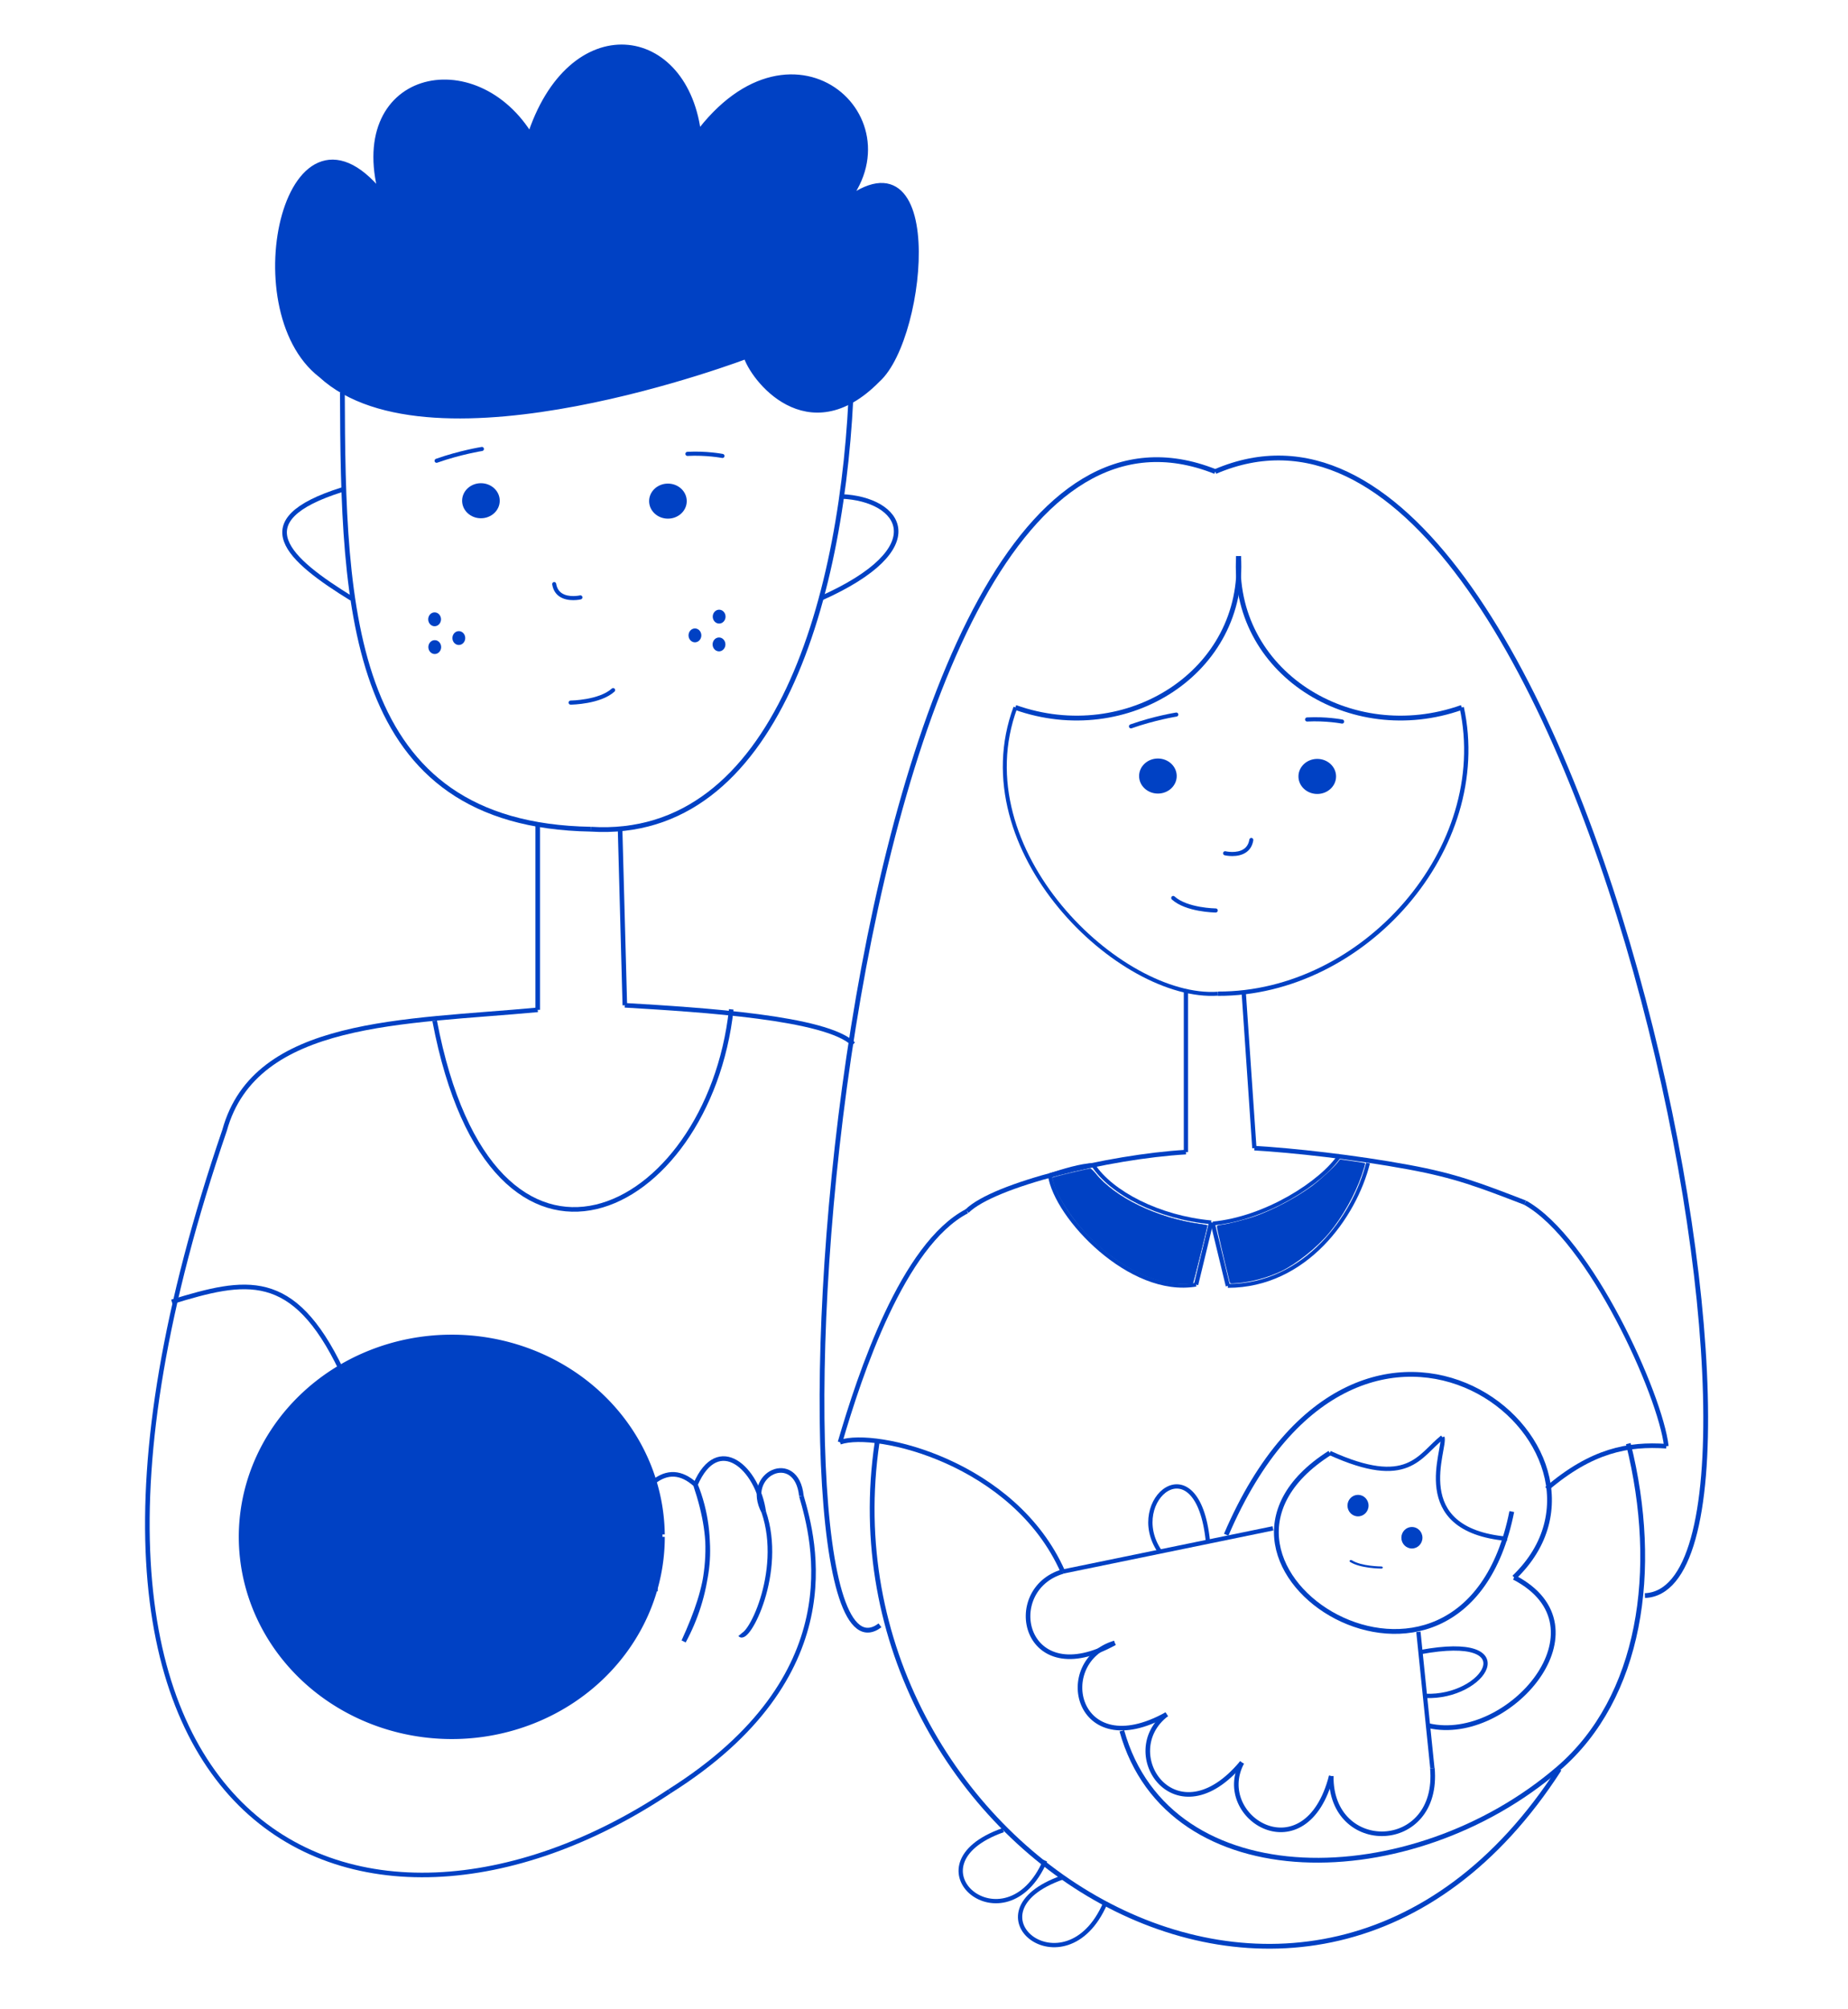 <?xml version="1.0" encoding="UTF-8" standalone="no"?>
<svg
   xmlns:dc="http://purl.org/dc/elements/1.1/"
   xmlns:cc="http://creativecommons.org/ns#"
   xmlns:rdf="http://www.w3.org/1999/02/22-rdf-syntax-ns#"
   xmlns:svg="http://www.w3.org/2000/svg"
   xmlns="http://www.w3.org/2000/svg"
   xmlns:sodipodi="http://sodipodi.sourceforge.net/DTD/sodipodi-0.dtd"
   xmlns:inkscape="http://www.inkscape.org/namespaces/inkscape"
   width="219"
   height="238"
   viewBox="0 0 219 238"
   fill="none"
   version="1.1"
   id="svg52"
   sodipodi:docname="dzieci_1.svg"
   inkscape:version="0.92.3 (2405546, 2018-03-11)">
  <defs
     id="defs56" />
  <sodipodi:namedview
     pagecolor="#ffffff"
     bordercolor="#666666"
     borderopacity="1"
     objecttolerance="10"
     gridtolerance="10"
     guidetolerance="10"
     inkscape:pageopacity="0"
     inkscape:pageshadow="2"
     inkscape:window-width="1920"
     inkscape:window-height="1006"
     id="namedview54"
     showgrid="false"
     inkscape:zoom="1.9831933"
     inkscape:cx="-74.502584"
     inkscape:cy="103.97018"
     inkscape:window-x="0"
     inkscape:window-y="0"
     inkscape:window-maximized="1"
     inkscape:current-layer="svg52"
     showguides="false"
     inkscape:lockguides="false" />
  <path
     d="m 256.372,83.201 c 0.011,0.117 0.104,0.204 0.213,0.204 0.008,0 0.015,-5e-4 0.022,-9e-4 0.118,-0.013 0.205,-0.125 0.192,-0.249 l -0.332,-3.438 c -0.061,-0.638 -0.003,-1.27 0.173,-1.881 0.245,-0.849 0.922,-1.521 1.767,-1.754 l 0.597,-0.164 c 0.115,-0.032 0.184,-0.156 0.153,-0.278 -0.029,-0.121 -0.146,-0.195 -0.261,-0.163 l -0.597,0.164 c -0.989,0.272 -1.782,1.062 -2.07,2.061 -0.193,0.668 -0.257,1.361 -0.189,2.059 z"
     id="path2"
     inkscape:connector-curvature="0"
     style="fill:#0041c4" />
  <path
     d="m 325.703,57.022 c -3.56,-0.887 -6.767,-1.061 -6.798,-1.062 -0.134,-0.006 -0.22,0.091 -0.225,0.216 -0.006,0.126 0.085,0.232 0.204,0.239 0.031,0.001 3.199,0.173 6.721,1.051 0.017,0.004 0.033,0.006 0.049,0.006 0.098,0 0.187,-0.071 0.209,-0.176 0.027,-0.122 -0.045,-0.245 -0.16,-0.274 z"
     id="path4"
     inkscape:connector-curvature="0"
     style="fill:#0041c4" />
  <path
     d="m 57.078,52.951 c -0.026,0.004 -2.608,0.413 -5.42,1.408 -0.124,0.044 -0.19,0.181 -0.147,0.308 0.034,0.1 0.126,0.162 0.225,0.162 0.026,0 0.052,-0.004 0.078,-0.013 2.769,-0.98 5.311,-1.382 5.336,-1.387 0.13,-0.02 0.219,-0.144 0.199,-0.276 -0.019,-0.131 -0.14,-0.224 -0.271,-0.203 z"
     id="path6"
     inkscape:connector-curvature="0"
     style="fill:#0041c4;stroke-width:1.087" />
  <path
     d="m 81.471,54.014 c 2.212,-0.117 4.085,0.239 4.104,0.242 0.015,0.003 0.03,0.004 0.045,0.004 0.112,0 0.212,-0.08 0.234,-0.196 0.025,-0.132 -0.06,-0.259 -0.189,-0.284 -0.078,-0.015 -1.947,-0.373 -4.217,-0.251 -0.131,0.007 -0.232,0.122 -0.226,0.255 0.008,0.133 0.115,0.237 0.25,0.23 z"
     id="path8"
     inkscape:connector-curvature="0"
     style="fill:#0041c4;stroke-width:1.087" />
  <path
     d="m 308.974,55.569 c -0.126,-0.001 -3.194,-0.037 -4.814,1.501 -0.088,0.084 -0.095,0.227 -0.016,0.321 0.043,0.05 0.101,0.075 0.16,0.075 0.051,0 0.102,-0.019 0.144,-0.058 1.495,-1.42 4.487,-1.384 4.52,-1.385 0.134,-0.003 0.216,-0.098 0.218,-0.224 0.001,-0.125 -0.093,-0.229 -0.212,-0.231 z"
     id="path10"
     inkscape:connector-curvature="0"
     style="fill:#0041c4" />
  <path
     d="m 314.011,68.813 c -1.429,-0.733 -2.413,-2.152 -2.65,-2.518 l 2.116,-6.721 c 0.037,-0.119 -0.024,-0.248 -0.136,-0.288 -0.112,-0.039 -0.234,0.025 -0.272,0.144 l -2.149,6.827 c -0.021,0.065 -0.012,0.136 0.022,0.193 0.045,0.076 1.128,1.872 2.882,2.772 0.03,0.015 0.063,0.023 0.094,0.023 0.08,0 0.156,-0.047 0.193,-0.128 0.052,-0.114 0.007,-0.249 -0.1,-0.304 z"
     id="path12"
     inkscape:connector-curvature="0"
     style="fill:#0041c4" />
  <path
     d="m 318.751,71.804 c -1.38,1.289 -4.388,1.331 -4.419,1.331 -0.118,9e-4 -0.214,0.103 -0.213,0.229 0.001,0.124 0.097,0.225 0.215,0.225 10e-4,0 10e-4,0 0.002,0 0.13,-9e-4 3.199,-0.043 4.7,-1.445 0.089,-0.083 0.098,-0.226 0.019,-0.32 -0.08,-0.094 -0.216,-0.102 -0.304,-0.019 z"
     id="path14"
     inkscape:connector-curvature="0"
     style="fill:#0041c4" />
  <path
     d="m 66.295,70.666 c 0.507,0.348 1.132,0.436 1.636,0.436 0.497,0 0.877,-0.085 0.908,-0.093 0.128,-0.03 0.208,-0.159 0.179,-0.29 -0.03,-0.131 -0.157,-0.213 -0.285,-0.183 -0.013,0.003 -1.334,0.303 -2.173,-0.273 -0.352,-0.241 -0.571,-0.614 -0.651,-1.107 -0.021,-0.131 -0.143,-0.222 -0.273,-0.2 -0.129,0.022 -0.217,0.146 -0.196,0.279 0.102,0.631 0.389,1.112 0.855,1.431 z"
     id="path16"
     inkscape:connector-curvature="0"
     style="fill:#0041c4;stroke-width:1.087" />
  <path
     d="m 307.173,60.881 c 0.624,0 1.129,-0.535 1.129,-1.194 0,-0.66 -0.505,-1.194 -1.129,-1.194 -0.623,0 -1.128,0.535 -1.128,1.194 0,0.66 0.505,1.194 1.128,1.194 z"
     id="path18"
     inkscape:connector-curvature="0"
     style="fill:#0041c4" />
  <path
     d="m 250.876,105.299 c 0.623,0 1.128,-0.534 1.128,-1.194 0,-0.659 -0.505,-1.194 -1.128,-1.194 -0.623,0 -1.128,0.535 -1.128,1.194 0,0.66 0.505,1.194 1.128,1.194 z"
     id="path20"
     inkscape:connector-curvature="0"
     style="fill:#0041c4" />
  <path
     d="m 236.168,110.372 c 0.623,0 1.128,-0.534 1.128,-1.194 0,-0.659 -0.505,-1.194 -1.128,-1.194 -0.623,0 -1.128,0.535 -1.128,1.194 0,0.66 0.505,1.194 1.128,1.194 z"
     id="path22"
     inkscape:connector-curvature="0"
     style="fill:#0041c4;stroke:none;fill-opacity:1" />
  <path
     d="m 320.579,60.881 c 0.623,0 1.128,-0.535 1.128,-1.194 0,-0.66 -0.505,-1.194 -1.128,-1.194 -0.623,0 -1.128,0.535 -1.128,1.194 0,0.66 0.505,1.194 1.128,1.194 z"
     id="path24"
     inkscape:connector-curvature="0"
     style="fill:#0041c4" />
  <path
     d="m 256.405,21.035 c -0.106,-0.057 -0.235,-0.011 -0.288,0.101 -0.053,0.112 -0.01,0.249 0.096,0.305 0.027,0.014 2.695,1.45 3.399,3.443 0.032,0.091 0.114,0.148 0.201,0.148 0.025,0 0.05,-0.005 0.075,-0.015 0.112,-0.044 0.168,-0.175 0.126,-0.292 -0.761,-2.159 -3.492,-3.63 -3.608,-3.691 z"
     id="path26"
     inkscape:connector-curvature="0"
     style="fill:#0041c4" />
  <path
     d="m 243.409,20.852 c -0.011,-0.125 -0.116,-0.213 -0.235,-0.204 -2.167,0.222 -4.214,2.635 -4.3,2.737 -0.079,0.094 -0.071,0.237 0.018,0.321 0.041,0.038 0.092,0.057 0.143,0.057 0.059,0 0.118,-0.026 0.161,-0.076 0.02,-0.024 2.019,-2.381 4.021,-2.587 0.118,-0.012 0.204,-0.123 0.193,-0.248 z"
     id="path28"
     inkscape:connector-curvature="0"
     style="fill:#0041c4" />
  <path
     d="m 56.993,61.4 c 1.231,0 2.229,-0.93 2.229,-2.077 0,-1.147 -0.998,-2.077 -2.229,-2.077 -1.231,0 -2.229,0.93 -2.229,2.077 0,1.147 0.998,2.077 2.229,2.077 z"
     id="path32"
     inkscape:connector-curvature="0"
     style="fill:#0041c4;stroke-width:1.854" />
  <path
     d="m 244.932,42.417 -1.576,-5.634 c -0.034,-0.121 -0.153,-0.189 -0.267,-0.153 -0.114,0.036 -0.179,0.162 -0.145,0.283 l 1.567,5.602 c -0.008,0.185 -0.154,1.488 -2.715,2.337 -0.114,0.038 -0.176,0.165 -0.141,0.285 0.029,0.097 0.114,0.16 0.205,0.16 0.021,0 0.043,-0.003 0.064,-0.01 3.06,-1.013 3.019,-2.74 3.016,-2.814 -4e-4,-0.018 -0.003,-0.036 -0.008,-0.054 z"
     id="path44"
     inkscape:connector-curvature="0"
     style="fill:#0041c4" />
  <path
     style="fill:none;stroke:#0041c4;stroke-width:0.567;stroke-linecap:butt;stroke-linejoin:miter;stroke-miterlimit:4;stroke-dasharray:none;stroke-opacity:1"
     d="m 40.576,46.513 c 0.078,25.87 0.734,51.228 29.43,51.723"
     id="path889"
     inkscape:connector-curvature="0"
     sodipodi:nodetypes="cc" />
  <path
     style="fill:none;stroke:#0041c4;stroke-width:0.567;stroke-linecap:butt;stroke-linejoin:miter;stroke-miterlimit:4;stroke-dasharray:none;stroke-opacity:1"
     d="M 70.006,98.236 C 92.095,99.638 100.099,70.382 100.933,44.89"
     id="path891"
     inkscape:connector-curvature="0"
     sodipodi:nodetypes="cc" />
  <path
     d="m 72.505,81.575 c -1.527,1.376 -4.856,1.421 -4.89,1.421 -0.131,9.6e-4 -0.237,0.11 -0.236,0.244 0.001,0.133 0.107,0.24 0.238,0.24 0.001,0 0.001,0 0.002,0 0.144,-9.61e-4 3.54,-0.046 5.201,-1.542 0.098,-0.089 0.108,-0.242 0.021,-0.342 -0.089,-0.101 -0.239,-0.109 -0.336,-0.021 z"
     id="path14-8"
     inkscape:connector-curvature="0"
     style="fill:#0041c4;stroke-width:1.087" />
  <path
     style="fill:#0041c4;fill-opacity:1;stroke:#0041c4;stroke-width:0.926;stroke-linecap:butt;stroke-linejoin:miter;stroke-miterlimit:4;stroke-dasharray:none;stroke-opacity:1"
     d="m 38.139,44.324 c 13.009,11.988 50.384,-2.314 50.384,-2.314 0.702,2.624 7.232,11.167 15.376,2.872 5.641,-5.042 7.989,-31.552 -5.005,-19.741 C 109.353,15.051 94.196,0.491 82.661,16.188 81.309,3.194 67.639,1.28 62.857,16.407 56.333,5.351 41.024,8.759 45.528,23.632 34.442,8.889 27.985,36.535 38.139,44.324 Z"
     id="path914"
     inkscape:connector-curvature="0"
     sodipodi:nodetypes="cccccccc" />
  <path
     style="fill:none;stroke:#0041c4;stroke-width:0.543;stroke-linecap:butt;stroke-linejoin:miter;stroke-miterlimit:4;stroke-dasharray:none;stroke-opacity:1"
     d="m 40.567,58.006 c -11.695,3.658 -6.413,8.271 1.116,12.918"
     id="path943"
     inkscape:connector-curvature="0"
     sodipodi:nodetypes="cc" />
  <path
     style="fill:none;stroke:#0041c4;stroke-width:0.543;stroke-linecap:butt;stroke-linejoin:miter;stroke-miterlimit:4;stroke-dasharray:none;stroke-opacity:1"
     d="m 99.713,58.814 c 7.077,0.288 11.031,6.103 -2.511,12.111"
     id="path945"
     inkscape:connector-curvature="0"
     sodipodi:nodetypes="cc" />
  <path
     style="fill:none;stroke:#0041c4;stroke-width:0.543;stroke-linecap:butt;stroke-linejoin:miter;stroke-miterlimit:4;stroke-dasharray:none;stroke-opacity:1"
     d="M 63.723,97.837 V 119.636"
     id="path947"
     inkscape:connector-curvature="0" />
  <path
     style="fill:none;stroke:#0041c4;stroke-width:0.543;stroke-linecap:butt;stroke-linejoin:miter;stroke-miterlimit:4;stroke-dasharray:none;stroke-opacity:1"
     d="m 73.488,98.375 0.558,20.723"
     id="path949"
     inkscape:connector-curvature="0" />
  <path
     style="fill:none;stroke:#0041c4;stroke-width:0.543;stroke-linecap:butt;stroke-linejoin:miter;stroke-miterlimit:4;stroke-dasharray:none;stroke-opacity:1"
     d="M 63.723,119.636 C 47.956,121.113 30.257,120.725 26.617,133.9 -2.116,217.785 42.715,236.693 79.347,212.216"
     id="path951"
     inkscape:connector-curvature="0"
     sodipodi:nodetypes="ccc" />
  <path
     style="opacity:1;fill:#0041c4;fill-opacity:1;fill-rule:nonzero;stroke:#0041c4;stroke-width:0.543;stroke-miterlimit:4;stroke-dasharray:none;stroke-opacity:1"
     id="path953"
     sodipodi:type="arc"
     sodipodi:cx="53.539913"
     sodipodi:cy="182.07402"
     sodipodi:rx="24.969696"
     sodipodi:ry="23.683222"
     sodipodi:start="0"
     sodipodi:end="6.2711949"
     sodipodi:open="true"
     d="m 78.51,182.074 a 24.97,23.683 0 0 1 -24.895,23.683 24.97,23.683 0 0 1 -25.044,-23.541 24.97,23.683 0 0 1 24.745,-23.824 24.97,23.683 0 0 1 25.192,23.398" />
  <path
     style="fill:none;stroke:#0041c4;stroke-width:0.543;stroke-linecap:butt;stroke-linejoin:miter;stroke-miterlimit:4;stroke-dasharray:none;stroke-opacity:1"
     d="M 79.347,212.216 C 100.967,198.596 96.497,182.51 94.97,177.23"
     id="path955"
     inkscape:connector-curvature="0"
     sodipodi:nodetypes="cc" />
  <path
     style="fill:none;stroke:#0041c4;stroke-width:0.543;stroke-linecap:butt;stroke-linejoin:miter;stroke-miterlimit:4;stroke-dasharray:none;stroke-opacity:1"
     d="m 94.97,177.23 c -0.552,-5.492 -6.916,-2.676 -4.464,1.884"
     id="path957"
     inkscape:connector-curvature="0"
     sodipodi:nodetypes="cc" />
  <path
     style="fill:none;stroke:#0041c4;stroke-width:0.543;stroke-linecap:butt;stroke-linejoin:miter;stroke-miterlimit:4;stroke-dasharray:none;stroke-opacity:1"
     d="m 90.506,179.114 c 2.448,7.162 -1.923,15.578 -2.79,14.533"
     id="path959"
     inkscape:connector-curvature="0"
     sodipodi:nodetypes="cc" />
  <path
     style="fill:none;stroke:#0041c4;stroke-width:0.543;stroke-linecap:butt;stroke-linejoin:miter;stroke-miterlimit:4;stroke-dasharray:none;stroke-opacity:1"
     d="m 90.506,179.114 c -0.701,-5.118 -5.395,-9.483 -8.091,-3.23 2.445,7.311 1.745,11.67 -1.395,18.57 2.832,-5.231 4.004,-12.128 1.395,-18.57 -1.674,-1.51 -3.348,-1.63 -5.022,-0.269 l 0.279,12.918"
     id="path961"
     inkscape:connector-curvature="0"
     sodipodi:nodetypes="cccccc" />
  <path
     style="fill:none;stroke:#0041c4;stroke-width:0.511;stroke-linecap:butt;stroke-linejoin:miter;stroke-miterlimit:4;stroke-dasharray:none;stroke-opacity:1"
     d="m 144.333,117.726 c 17.275,0.069 32.523,-17.243 28.892,-33.915"
     id="path891-8"
     inkscape:connector-curvature="0"
     sodipodi:nodetypes="cc" />
  <path
     style="fill:none;stroke:#0041c4;stroke-width:0.466;stroke-linecap:butt;stroke-linejoin:miter;stroke-miterlimit:4;stroke-dasharray:none;stroke-opacity:1"
     d="m 144.333,117.726 c -11.563,0.782 -30.284,-16.976 -24.001,-33.917"
     id="path891-8-4"
     inkscape:connector-curvature="0"
     sodipodi:nodetypes="cc" />
  <path
     d="m 139.19,106.202 c 1.527,1.376 4.856,1.421 4.89,1.421 0.131,9.6e-4 0.237,0.11 0.236,0.244 -0.001,0.133 -0.107,0.24 -0.238,0.24 -0.001,0 -0.001,0 -0.002,0 -0.144,-9.6e-4 -3.54,-0.046 -5.201,-1.542 -0.099,-0.089 -0.108,-0.242 -0.021,-0.342 0.088,-0.101 0.239,-0.109 0.336,-0.021 z"
     id="path14-8-7"
     inkscape:connector-curvature="0"
     style="fill:#0041c4;stroke-width:1.087" />
  <path
     d="m 139.366,84.417 c -0.026,0.004 -2.608,0.413 -5.42,1.408 -0.124,0.044 -0.19,0.181 -0.147,0.308 0.034,0.1 0.126,0.162 0.225,0.162 0.026,0 0.052,-0.004 0.078,-0.013 2.769,-0.98 5.311,-1.382 5.336,-1.387 0.13,-0.02 0.219,-0.144 0.199,-0.276 -0.019,-0.131 -0.14,-0.224 -0.271,-0.203 z"
     id="path6-4"
     inkscape:connector-curvature="0"
     style="fill:#0041c4;stroke-width:1.087" />
  <path
     d="m 154.906,85.48 c 2.212,-0.117 4.085,0.239 4.104,0.242 0.015,0.003 0.03,0.004 0.045,0.004 0.112,0 0.212,-0.08 0.234,-0.196 0.025,-0.132 -0.06,-0.259 -0.189,-0.284 -0.079,-0.015 -1.947,-0.373 -4.217,-0.251 -0.131,0.007 -0.232,0.122 -0.226,0.255 0.008,0.133 0.115,0.237 0.25,0.23 z"
     id="path8-0"
     inkscape:connector-curvature="0"
     style="fill:#0041c4;stroke-width:1.087" />
  <path
     style="fill:none;stroke:#0041c4;stroke-width:0.573;stroke-linecap:butt;stroke-linejoin:miter;stroke-miterlimit:4;stroke-dasharray:none;stroke-opacity:1"
     d="m 146.778,65.887 c 0.888,13.695 -13.237,22.616 -26.447,17.924"
     id="path891-8-4-9"
     inkscape:connector-curvature="0"
     sodipodi:nodetypes="cc" />
  <path
     style="fill:none;stroke:#0041c4;stroke-width:0.573;stroke-linecap:butt;stroke-linejoin:miter;stroke-miterlimit:4;stroke-dasharray:none;stroke-opacity:1"
     d="m 146.778,65.887 c -0.888,13.695 13.237,22.616 26.447,17.924"
     id="path891-8-4-9-9"
     inkscape:connector-curvature="0"
     sodipodi:nodetypes="cc" />
  <path
     style="fill:none;stroke:#0041c4;stroke-width:0.567;stroke-linecap:butt;stroke-linejoin:miter;stroke-miterlimit:4;stroke-dasharray:none;stroke-opacity:1"
     d="M 144.013,55.868 C 97.927,37.509 89.004,204.1 104.285,192.557"
     id="path891-0"
     inkscape:connector-curvature="0"
     sodipodi:nodetypes="cc" />
  <path
     style="fill:none;stroke:#0041c4;stroke-width:0.567;stroke-linecap:butt;stroke-linejoin:miter;stroke-miterlimit:4;stroke-dasharray:none;stroke-opacity:1"
     d="m 144.013,55.868 c 43.686,-18.746 72.203,132.298 50.92,133.165"
     id="path891-0-8"
     inkscape:connector-curvature="0"
     sodipodi:nodetypes="cc" />
  <path
     style="fill:none;stroke:#0041c4;stroke-width:0.507;stroke-linecap:butt;stroke-linejoin:miter;stroke-miterlimit:4;stroke-dasharray:none;stroke-opacity:1"
     d="m 140.541,117.503 v 18.988"
     id="path947-1"
     inkscape:connector-curvature="0" />
  <path
     style="fill:none;stroke:#0041c4;stroke-width:0.507;stroke-linecap:butt;stroke-linejoin:miter;stroke-miterlimit:4;stroke-dasharray:none;stroke-opacity:1"
     d="m 147.38,117.437 1.271,18.585"
     id="path949-3"
     inkscape:connector-curvature="0"
     sodipodi:nodetypes="cc" />
  <path
     style="fill:none;stroke:#0041c4;stroke-width:0.543;stroke-linecap:butt;stroke-linejoin:miter;stroke-miterlimit:4;stroke-dasharray:none;stroke-opacity:1"
     d="m 101.128,123.692 c -3.149,-3.135 -17.889,-4.05 -27.082,-4.594"
     id="path949-1"
     inkscape:connector-curvature="0"
     sodipodi:nodetypes="cc" />
  <path
     style="fill:none;stroke:#0041c4;stroke-width:0.543;stroke-linecap:butt;stroke-linejoin:miter;stroke-miterlimit:4;stroke-dasharray:none;stroke-opacity:1"
     d="m 180.735,142.481 c -5.452,-2.102 -8.241,-3.177 -13.775,-4.201 -6.47,-1.198 -13.712,-1.986 -18.309,-2.258"
     id="path949-1-1"
     inkscape:connector-curvature="0"
     sodipodi:nodetypes="csc" />
  <path
     style="fill:none;stroke:#0041c4;stroke-width:0.543;stroke-linecap:butt;stroke-linejoin:miter;stroke-miterlimit:4;stroke-dasharray:none;stroke-opacity:1"
     d="m 114.595,143.489 c 3.149,-3.135 16.753,-6.453 25.946,-6.997"
     id="path949-1-1-0"
     inkscape:connector-curvature="0"
     sodipodi:nodetypes="cc" />
  <path
     style="fill:none;stroke:#0041c4;stroke-width:0.543;stroke-linecap:butt;stroke-linejoin:miter;stroke-miterlimit:4;stroke-dasharray:none;stroke-opacity:1"
     d="m 51.508,120.926 c 6.839,36.05 32.462,23.206 35.153,-1.346"
     id="path943-3"
     inkscape:connector-curvature="0"
     sodipodi:nodetypes="cc" />
  <path
     style="fill:none;stroke:#0041c4;stroke-width:0.543;stroke-linecap:butt;stroke-linejoin:miter;stroke-miterlimit:4;stroke-dasharray:none;stroke-opacity:1"
     d="m 20.364,154.231 c 8.751,-2.672 14.379,-3.855 20.087,8.074"
     id="path945-4"
     inkscape:connector-curvature="0"
     sodipodi:nodetypes="cc" />
  <path
     style="fill:none;stroke:#0041c4;stroke-width:0.457;stroke-linecap:butt;stroke-linejoin:miter;stroke-miterlimit:4;stroke-dasharray:none;stroke-opacity:1"
     d="m 158.807,136.834 c -2.135,3.275 -8.849,7.548 -15.083,8.116"
     id="path949-1-1-0-0-3"
     inkscape:connector-curvature="0"
     sodipodi:nodetypes="cc" />
  <path
     style="fill:none;stroke:#0041c4;stroke-width:0.457;stroke-linecap:butt;stroke-linejoin:miter;stroke-miterlimit:4;stroke-dasharray:none;stroke-opacity:1"
     d="m 162.121,137.792 c -1.577,6.303 -7.402,14.539 -16.609,14.55"
     id="path949-1-1-0-0-9-1"
     inkscape:connector-curvature="0"
     sodipodi:nodetypes="cc" />
  <path
     style="fill:none;stroke:#0041c4;stroke-width:0.507;stroke-linecap:butt;stroke-linejoin:miter;stroke-miterlimit:4;stroke-dasharray:none;stroke-opacity:1"
     d="m 143.724,144.95 1.787,7.391"
     id="path947-1-9-6"
     inkscape:connector-curvature="0"
     sodipodi:nodetypes="cc" />
  <g
     id="g1348"
     style="fill:#0041c4;fill-opacity:1"
     transform="matrix(1.107,0,0,1.067,-6.276,-48.588)">
    <path
       inkscape:connector-curvature="0"
       id="path949-1-1-0-0"
       d="m 122.881,174.799 -0.355,0.225 c 1.988,3.16 7.09,5.902 12.779,6.439 l 0.041,-0.418 c -5.578,-0.527 -10.594,-3.271 -12.465,-6.246 z"
       style="color:#000000;font-style:normal;font-variant:normal;font-weight:normal;font-stretch:normal;font-size:medium;line-height:normal;font-family:sans-serif;font-variant-ligatures:normal;font-variant-position:normal;font-variant-caps:normal;font-variant-numeric:normal;font-variant-alternates:normal;font-feature-settings:normal;text-indent:0;text-align:start;text-decoration:none;text-decoration-line:none;text-decoration-style:solid;text-decoration-color:#000000;letter-spacing:normal;word-spacing:normal;text-transform:none;writing-mode:lr-tb;direction:ltr;text-orientation:mixed;dominant-baseline:auto;baseline-shift:baseline;text-anchor:start;white-space:normal;shape-padding:0;clip-rule:nonzero;display:inline;overflow:visible;visibility:visible;opacity:1;isolation:auto;mix-blend-mode:normal;color-interpolation:sRGB;color-interpolation-filters:linearRGB;solid-color:#000000;solid-opacity:1;vector-effect:none;fill:#0041c4;fill-opacity:1;fill-rule:nonzero;stroke:none;stroke-width:0.421;stroke-linecap:butt;stroke-linejoin:miter;stroke-miterlimit:4;stroke-dasharray:none;stroke-dashoffset:0;stroke-opacity:1;color-rendering:auto;image-rendering:auto;shape-rendering:auto;text-rendering:auto;enable-background:accumulate" />
    <path
       inkscape:connector-curvature="0"
       id="path949-1-1-0-0-9"
       d="m 118.271,176.006 -0.416,0.06 c 0.348,2.419 2.52,5.772 5.494,8.408 2.975,2.637 6.77,4.553 10.396,3.91 l -0.072,-0.414 c -3.434,0.608 -7.128,-1.225 -10.045,-3.811 -2.917,-2.586 -5.037,-5.93 -5.357,-8.154 z"
       style="color:#000000;font-style:normal;font-variant:normal;font-weight:normal;font-stretch:normal;font-size:medium;line-height:normal;font-family:sans-serif;font-variant-ligatures:normal;font-variant-position:normal;font-variant-caps:normal;font-variant-numeric:normal;font-variant-alternates:normal;font-feature-settings:normal;text-indent:0;text-align:start;text-decoration:none;text-decoration-line:none;text-decoration-style:solid;text-decoration-color:#000000;letter-spacing:normal;word-spacing:normal;text-transform:none;writing-mode:lr-tb;direction:ltr;text-orientation:mixed;dominant-baseline:auto;baseline-shift:baseline;text-anchor:start;white-space:normal;shape-padding:0;clip-rule:nonzero;display:inline;overflow:visible;visibility:visible;opacity:1;isolation:auto;mix-blend-mode:normal;color-interpolation:sRGB;color-interpolation-filters:linearRGB;solid-color:#000000;solid-opacity:1;vector-effect:none;fill:#0041c4;fill-opacity:1;fill-rule:nonzero;stroke:none;stroke-width:0.421;stroke-linecap:butt;stroke-linejoin:miter;stroke-miterlimit:4;stroke-dasharray:none;stroke-dashoffset:0;stroke-opacity:1;color-rendering:auto;image-rendering:auto;shape-rendering:auto;text-rendering:auto;enable-background:accumulate" />
    <path
       inkscape:connector-curvature="0"
       id="path947-1-9"
       d="m 135.098,181.201 -1.615,6.924 0.455,0.105 1.615,-6.924 z"
       style="color:#000000;font-style:normal;font-variant:normal;font-weight:normal;font-stretch:normal;font-size:medium;line-height:normal;font-family:sans-serif;font-variant-ligatures:normal;font-variant-position:normal;font-variant-caps:normal;font-variant-numeric:normal;font-variant-alternates:normal;font-feature-settings:normal;text-indent:0;text-align:start;text-decoration:none;text-decoration-line:none;text-decoration-style:solid;text-decoration-color:#000000;letter-spacing:normal;word-spacing:normal;text-transform:none;writing-mode:lr-tb;direction:ltr;text-orientation:mixed;dominant-baseline:auto;baseline-shift:baseline;text-anchor:start;white-space:normal;shape-padding:0;clip-rule:nonzero;display:inline;overflow:visible;visibility:visible;opacity:1;isolation:auto;mix-blend-mode:normal;color-interpolation:sRGB;color-interpolation-filters:linearRGB;solid-color:#000000;solid-opacity:1;vector-effect:none;fill:#0041c4;fill-opacity:1;fill-rule:nonzero;stroke:none;stroke-width:0.467;stroke-linecap:butt;stroke-linejoin:miter;stroke-miterlimit:4;stroke-dasharray:none;stroke-dashoffset:0;stroke-opacity:1;color-rendering:auto;image-rendering:auto;shape-rendering:auto;text-rendering:auto;enable-background:accumulate" />
    <path
       inkscape:connector-curvature="0"
       id="path947-1-9-3"
       d="m 122.699,174.678 c -1.309,0.023 -3.283,0.66 -4.711,1.137 l 0.148,0.443 c 1.422,-0.474 3.411,-1.093 4.57,-1.113 z"
       style="color:#000000;font-style:normal;font-variant:normal;font-weight:normal;font-stretch:normal;font-size:medium;line-height:normal;font-family:sans-serif;font-variant-ligatures:normal;font-variant-position:normal;font-variant-caps:normal;font-variant-numeric:normal;font-variant-alternates:normal;font-feature-settings:normal;text-indent:0;text-align:start;text-decoration:none;text-decoration-line:none;text-decoration-style:solid;text-decoration-color:#000000;letter-spacing:normal;word-spacing:normal;text-transform:none;writing-mode:lr-tb;direction:ltr;text-orientation:mixed;dominant-baseline:auto;baseline-shift:baseline;text-anchor:start;white-space:normal;shape-padding:0;clip-rule:nonzero;display:inline;overflow:visible;visibility:visible;opacity:1;isolation:auto;mix-blend-mode:normal;color-interpolation:sRGB;color-interpolation-filters:linearRGB;solid-color:#000000;solid-opacity:1;vector-effect:none;fill:#0041c4;fill-opacity:1;fill-rule:nonzero;stroke:none;stroke-width:0.467;stroke-linecap:butt;stroke-linejoin:miter;stroke-miterlimit:4;stroke-dasharray:none;stroke-dashoffset:0;stroke-opacity:1;color-rendering:auto;image-rendering:auto;shape-rendering:auto;text-rendering:auto;enable-background:accumulate" />
  </g>
  <path
     style="opacity:1;fill:#0041c4;fill-opacity:1;fill-rule:nonzero;stroke:#0041c4;stroke-width:0.048;stroke-miterlimit:4;stroke-dasharray:none;stroke-opacity:1"
     d="m 138.685,152.024 c -2.75,-0.432 -5.596,-1.901 -8.418,-4.344 -2.518,-2.18 -5.102,-5.866 -5.482,-7.82 l -0.066,-0.34 0.548,-0.154 c 0.857,-0.24 3.743,-0.909 3.928,-0.91 0.092,-6.4e-4 0.364,0.245 0.605,0.546 2.322,2.899 7.327,5.317 12.47,6.024 0.448,0.061 0.814,0.122 0.814,0.135 0,0.137 -1.664,6.825 -1.709,6.869 -0.124,0.12 -1.918,0.117 -2.691,-0.005 z"
     id="path1350"
     inkscape:connector-curvature="0" />
  <path
     style="opacity:1;fill:#0041c4;fill-opacity:1;fill-rule:nonzero;stroke:none;stroke-width:0.048;stroke-miterlimit:4;stroke-dasharray:none;stroke-opacity:1"
     d="m 145.718,151.86 c -0.694,-2.76 -1.555,-6.498 -1.517,-6.592 0.028,-0.071 0.296,-0.152 0.625,-0.188 0.809,-0.09 2.965,-0.649 4.078,-1.056 2.169,-0.795 4.69,-2.141 6.526,-3.485 0.909,-0.665 2.635,-2.242 3.083,-2.818 l 0.288,-0.37 1.462,0.202 c 0.804,0.111 1.488,0.227 1.52,0.258 0.032,0.031 -0.151,0.66 -0.406,1.399 -0.816,2.367 -2.281,4.964 -3.87,6.866 -1.446,1.73 -3.815,3.625 -5.632,4.504 -1.593,0.771 -3.546,1.303 -5.299,1.443 -0.785,0.063 -0.801,0.059 -0.857,-0.163 z"
     id="path1352"
     inkscape:connector-curvature="0" />
  <path
     style="fill:none;stroke:#0041c4;stroke-width:0.567;stroke-linecap:butt;stroke-linejoin:miter;stroke-miterlimit:4;stroke-dasharray:none;stroke-opacity:1"
     d="m 103.942,170.892 c -7.048,47.58 51.236,84.652 80.846,38.709"
     id="path891-0-3"
     inkscape:connector-curvature="0"
     sodipodi:nodetypes="cc" />
  <path
     style="fill:none;stroke:#0041c4;stroke-width:0.567;stroke-linecap:butt;stroke-linejoin:miter;stroke-miterlimit:4;stroke-dasharray:none;stroke-opacity:1"
     d="m 157.589,172.133 c -20.777,13.21 15.738,36.259 21.568,6.942"
     id="path891-0-3-8"
     inkscape:connector-curvature="0"
     sodipodi:nodetypes="cc" />
  <path
     style="fill:none;stroke:#0041c4;stroke-width:0.567;stroke-linecap:butt;stroke-linejoin:miter;stroke-miterlimit:4;stroke-dasharray:none;stroke-opacity:1"
     d="m 192.966,171.027 c 3.751,15.064 1.451,30.119 -8.28,38.489 -17.369,14.938 -46.197,15.423 -51.742,-4.463"
     id="path891-0-3-0"
     inkscape:connector-curvature="0"
     sodipodi:nodetypes="csc" />
  <path
     style="fill:none;stroke:#0041c4;stroke-width:0.507;stroke-linecap:butt;stroke-linejoin:miter;stroke-miterlimit:4;stroke-dasharray:none;stroke-opacity:1"
     d="m 150.852,181.066 -24.903,5.117"
     id="path947-1-5"
     inkscape:connector-curvature="0"
     sodipodi:nodetypes="cc" />
  <path
     style="fill:none;stroke:#0041c4;stroke-width:0.507;stroke-linecap:butt;stroke-linejoin:miter;stroke-miterlimit:4;stroke-dasharray:none;stroke-opacity:1"
     d="m 168.09,193.33 1.655,16.146"
     id="path947-1-5-6"
     inkscape:connector-curvature="0"
     sodipodi:nodetypes="cc" />
  <path
     style="fill:none;stroke:#0041c4;stroke-width:0.543;stroke-linecap:butt;stroke-linejoin:miter;stroke-miterlimit:4;stroke-dasharray:none;stroke-opacity:1"
     d="m 125.949,186.183 c -7.314,2.147 -4.656,14.472 6.155,8.456"
     id="path943-6"
     inkscape:connector-curvature="0"
     sodipodi:nodetypes="cc" />
  <path
     style="fill:none;stroke:#0041c4;stroke-width:0.543;stroke-linecap:butt;stroke-linejoin:miter;stroke-miterlimit:4;stroke-dasharray:none;stroke-opacity:1"
     d="m 132.104,194.639 c -7.314,2.147 -4.656,14.472 6.155,8.456"
     id="path943-6-4"
     inkscape:connector-curvature="0"
     sodipodi:nodetypes="cc" />
  <path
     style="fill:none;stroke:#0041c4;stroke-width:0.543;stroke-linecap:butt;stroke-linejoin:miter;stroke-miterlimit:4;stroke-dasharray:none;stroke-opacity:1"
     d="m 138.259,203.095 c -6.005,4.564 1.115,15.115 8.92,5.72"
     id="path943-6-4-0"
     inkscape:connector-curvature="0"
     sodipodi:nodetypes="cc" />
  <path
     style="fill:none;stroke:#0041c4;stroke-width:0.543;stroke-linecap:butt;stroke-linejoin:miter;stroke-miterlimit:4;stroke-dasharray:none;stroke-opacity:1"
     d="m 147.179,208.815 c -3.474,6.569 7.57,13.277 10.583,1.594"
     id="path943-6-4-0-0"
     inkscape:connector-curvature="0"
     sodipodi:nodetypes="cc" />
  <path
     style="fill:none;stroke:#0041c4;stroke-width:0.543;stroke-linecap:butt;stroke-linejoin:miter;stroke-miterlimit:4;stroke-dasharray:none;stroke-opacity:1"
     d="m 157.762,210.408 c -0.126,9.392 12.878,9.152 11.984,-0.932"
     id="path943-6-4-0-0-4"
     inkscape:connector-curvature="0"
     sodipodi:nodetypes="cc" />
  <path
     style="fill:none;stroke:#0041c4;stroke-width:0.507;stroke-linecap:butt;stroke-linejoin:miter;stroke-miterlimit:4;stroke-dasharray:none;stroke-opacity:1"
     d="m 170.933,170.269 c -2.764,2.201 -4.045,6.089 -13.344,1.864"
     id="path947-1-6"
     inkscape:connector-curvature="0"
     sodipodi:nodetypes="cc" />
  <path
     style="fill:none;stroke:#0041c4;stroke-width:0.507;stroke-linecap:butt;stroke-linejoin:miter;stroke-miterlimit:4;stroke-dasharray:none;stroke-opacity:1"
     d="m 170.933,170.269 c 0.479,1.308 -4.21,10.959 7.665,12.036"
     id="path947-1-6-2"
     inkscape:connector-curvature="0"
     sodipodi:nodetypes="cc" />
  <path
     style="fill:none;stroke:#0041c4;stroke-width:0.567;stroke-linecap:butt;stroke-linejoin:miter;stroke-miterlimit:4;stroke-dasharray:none;stroke-opacity:1"
     d="m 179.435,186.881 c 16.034,-15.363 -17.97,-42.718 -34.122,-5.059"
     id="path891-0-3-8-6"
     inkscape:connector-curvature="0"
     sodipodi:nodetypes="cc" />
  <path
     style="fill:none;stroke:#0041c4;stroke-width:0.567;stroke-linecap:butt;stroke-linejoin:miter;stroke-miterlimit:4;stroke-dasharray:none;stroke-opacity:1"
     d="m 169.335,204.456 c 9.46,2.15 21.491,-11.664 10.101,-17.576"
     id="path891-0-3-8-6-7"
     inkscape:connector-curvature="0"
     sodipodi:nodetypes="cc" />
  <path
     style="fill:none;stroke:#0041c4;stroke-width:0.507;stroke-linecap:butt;stroke-linejoin:miter;stroke-miterlimit:4;stroke-dasharray:none;stroke-opacity:1"
     d="m 137.422,183.767 c -4.086,-6.045 4.484,-13.125 5.721,-1.184"
     id="path947-1-56-9"
     inkscape:connector-curvature="0"
     sodipodi:nodetypes="cc" />
  <path
     style="fill:none;stroke:#0041c4;stroke-width:0.507;stroke-linecap:butt;stroke-linejoin:miter;stroke-miterlimit:4;stroke-dasharray:none;stroke-opacity:1"
     d="m 168.899,200.913 c 7.079,0.321 11.949,-7.51 -0.592,-5.18"
     id="path947-1-56-9-8"
     inkscape:connector-curvature="0"
     sodipodi:nodetypes="cc" />
  <path
     d="m 167.32,183.453 c 0.69,0 1.249,-0.571 1.249,-1.275 0,-0.704 -0.559,-1.275 -1.249,-1.275 -0.69,0 -1.249,0.571 -1.249,1.275 0,0.704 0.559,1.275 1.249,1.275 z"
     id="path30-6-7"
     inkscape:connector-curvature="0"
     style="fill:#0041c4;stroke-width:1.087" />
  <path
     d="m 160.934,179.647 c 0.69,0 1.249,-0.571 1.249,-1.275 0,-0.704 -0.559,-1.275 -1.249,-1.275 -0.69,0 -1.249,0.571 -1.249,1.275 0,0.704 0.559,1.275 1.249,1.275 z"
     id="path32-2-2"
     inkscape:connector-curvature="0"
     style="fill:#0041c4;stroke-width:1.087" />
  <path
     d="m 160.211,184.851 c 1.091,0.71 3.468,0.733 3.492,0.733 0.093,5e-4 0.169,0.057 0.168,0.126 -7.9e-4,0.068 -0.077,0.124 -0.17,0.124 -7.8e-4,0 -7.8e-4,0 -0.001,0 -0.103,-5e-4 -2.528,-0.024 -3.714,-0.796 -0.07,-0.046 -0.077,-0.125 -0.015,-0.176 0.063,-0.052 0.171,-0.057 0.24,-0.011 z"
     id="path14-8-7-8"
     inkscape:connector-curvature="0"
     style="fill:#0041c4;stroke-width:0.66" />
  <path
     style="fill:none;stroke:#0041c4;stroke-width:0.507;stroke-linecap:butt;stroke-linejoin:miter;stroke-miterlimit:4;stroke-dasharray:none;stroke-opacity:1"
     d="m 123.858,220.436 c -4.674,10.806 -16.813,0.554 -4.976,-3.616"
     id="path947-1-56-9-2"
     inkscape:connector-curvature="0"
     sodipodi:nodetypes="cc" />
  <path
     style="fill:none;stroke:#0041c4;stroke-width:0.543;stroke-linecap:butt;stroke-linejoin:miter;stroke-miterlimit:4;stroke-dasharray:none;stroke-opacity:1"
     d="m 99.551,170.863 c 4.259,-1.475 20.66,2.384 26.398,15.32"
     id="path949-1-1-0-9"
     inkscape:connector-curvature="0"
     sodipodi:nodetypes="cc" />
  <path
     style="fill:none;stroke:#0041c4;stroke-width:0.543;stroke-linecap:butt;stroke-linejoin:miter;stroke-miterlimit:4;stroke-dasharray:none;stroke-opacity:1"
     d="m 197.471,171.333 c -4.506,-0.306 -8.823,0.481 -14.167,5.043"
     id="path949-1-1-0-9-9"
     inkscape:connector-curvature="0"
     sodipodi:nodetypes="cc" />
  <path
     style="fill:none;stroke:#0041c4;stroke-width:0.543;stroke-linecap:butt;stroke-linejoin:miter;stroke-miterlimit:4;stroke-dasharray:none;stroke-opacity:1"
     d="m 99.551,170.863 c 2.36,-8.083 7.43,-23.405 15.044,-27.374"
     id="path949-1-1-0-6"
     inkscape:connector-curvature="0"
     sodipodi:nodetypes="cc" />
  <path
     style="fill:none;stroke:#0041c4;stroke-width:0.543;stroke-linecap:butt;stroke-linejoin:miter;stroke-miterlimit:4;stroke-dasharray:none;stroke-opacity:1"
     d="m 197.471,171.333 c -0.695,-6.082 -9.015,-24.551 -16.737,-28.852"
     id="path949-1-1-0-02"
     inkscape:connector-curvature="0"
     sodipodi:nodetypes="cc" />
  <path
     style="fill:none;stroke:#0041c4;stroke-width:0.507;stroke-linecap:butt;stroke-linejoin:miter;stroke-miterlimit:4;stroke-dasharray:none;stroke-opacity:1"
     d="m 130.965,225.509 c -4.674,10.806 -16.902,1.089 -5.065,-3.081"
     id="path947-1-56-9-2-7"
     inkscape:connector-curvature="0"
     sodipodi:nodetypes="cc" />
  <path
     style="opacity:1;fill:#0041c4;fill-opacity:1;fill-rule:nonzero;stroke:none;stroke-width:0.527;stroke-miterlimit:4;stroke-dasharray:none;stroke-opacity:1"
     id="path1732"
     sodipodi:type="arc"
     sodipodi:cx="51.504612"
     sodipodi:cy="73.369652"
     sodipodi:rx="0.75635594"
     sodipodi:ry="0.81938559"
     sodipodi:start="0"
     sodipodi:end="6.2711949"
     sodipodi:open="true"
     d="m 52.261,73.37 a 0.756,0.819 0 0 1 -0.754,0.819 0.756,0.819 0 0 1 -0.759,-0.814 0.756,0.819 0 0 1 0.75,-0.824 0.756,0.819 0 0 1 0.763,0.81" />
  <path
     style="opacity:1;fill:#0041c4;fill-opacity:1;fill-rule:nonzero;stroke:none;stroke-width:0.527;stroke-miterlimit:4;stroke-dasharray:none;stroke-opacity:1"
     id="path1732-6"
     sodipodi:type="arc"
     sodipodi:cx="54.373814"
     sodipodi:cy="75.591652"
     sodipodi:rx="0.75635594"
     sodipodi:ry="0.81938559"
     sodipodi:start="0"
     sodipodi:end="6.2711949"
     sodipodi:open="true"
     d="m 55.13,75.592 a 0.756,0.819 0 0 1 -0.754,0.819 0.756,0.819 0 0 1 -0.759,-0.814 0.756,0.819 0 0 1 0.75,-0.824 0.756,0.819 0 0 1 0.763,0.81" />
  <path
     style="opacity:1;fill:#0041c4;fill-opacity:1;fill-rule:nonzero;stroke:none;stroke-width:0.527;stroke-miterlimit:4;stroke-dasharray:none;stroke-opacity:1"
     id="path1732-1"
     sodipodi:type="arc"
     sodipodi:cx="51.52142"
     sodipodi:cy="76.661301"
     sodipodi:rx="0.75635594"
     sodipodi:ry="0.81938559"
     sodipodi:start="0"
     sodipodi:end="6.2711949"
     sodipodi:open="true"
     d="m 52.278,76.661 a 0.756,0.819 0 0 1 -0.754,0.819 0.756,0.819 0 0 1 -0.759,-0.814 0.756,0.819 0 0 1 0.75,-0.824 0.756,0.819 0 0 1 0.763,0.81" />
  <path
     style="opacity:1;fill:#0041c4;fill-opacity:1;fill-rule:nonzero;stroke:none;stroke-width:0.527;stroke-miterlimit:4;stroke-dasharray:none;stroke-opacity:1"
     id="path1732-3"
     sodipodi:type="arc"
     sodipodi:cx="-85.223755"
     sodipodi:cy="73.054451"
     sodipodi:rx="0.75635594"
     sodipodi:ry="0.81938559"
     sodipodi:start="0"
     sodipodi:end="6.2711949"
     sodipodi:open="true"
     d="m -84.467,73.054 a 0.756,0.819 0 0 1 -0.754,0.819 0.756,0.819 0 0 1 -0.759,-0.814 0.756,0.819 0 0 1 0.75,-0.824 0.756,0.819 0 0 1 0.763,0.81"
     transform="scale(-1,1)" />
  <path
     style="opacity:1;fill:#0041c4;fill-opacity:1;fill-rule:nonzero;stroke:none;stroke-width:0.527;stroke-miterlimit:4;stroke-dasharray:none;stroke-opacity:1"
     id="path1732-6-2"
     sodipodi:type="arc"
     sodipodi:cx="-82.354553"
     sodipodi:cy="75.276451"
     sodipodi:rx="0.75635594"
     sodipodi:ry="0.81938559"
     sodipodi:start="0"
     sodipodi:end="6.2711949"
     sodipodi:open="true"
     d="m -81.598,75.276 a 0.756,0.819 0 0 1 -0.754,0.819 0.756,0.819 0 0 1 -0.759,-0.814 0.756,0.819 0 0 1 0.75,-0.824 0.756,0.819 0 0 1 0.763,0.81"
     transform="scale(-1,1)" />
  <path
     style="opacity:1;fill:#0041c4;fill-opacity:1;fill-rule:nonzero;stroke:none;stroke-width:0.527;stroke-miterlimit:4;stroke-dasharray:none;stroke-opacity:1"
     id="path1732-1-1"
     sodipodi:type="arc"
     sodipodi:cx="-85.206947"
     sodipodi:cy="76.3461"
     sodipodi:rx="0.75635594"
     sodipodi:ry="0.81938559"
     sodipodi:start="0"
     sodipodi:end="6.2711949"
     sodipodi:open="true"
     d="m -84.451,76.346 a 0.756,0.819 0 0 1 -0.754,0.819 0.756,0.819 0 0 1 -0.759,-0.814 0.756,0.819 0 0 1 0.75,-0.824 0.756,0.819 0 0 1 0.763,0.81"
     transform="scale(-1,1)" />
  <path
     d="m 79.154,61.446 c 1.231,0 2.229,-0.93 2.229,-2.077 0,-1.147 -0.998,-2.077 -2.229,-2.077 -1.231,0 -2.229,0.93 -2.229,2.077 0,1.147 0.998,2.077 2.229,2.077 z"
     id="path32-5"
     inkscape:connector-curvature="0"
     style="fill:#0041c4;stroke-width:1.854" />
  <path
     d="m 137.219,94.016 c 1.231,0 2.229,-0.93 2.229,-2.077 0,-1.147 -0.998,-2.077 -2.229,-2.077 -1.231,0 -2.229,0.93 -2.229,2.077 0,1.147 0.998,2.077 2.229,2.077 z"
     id="path32-9"
     inkscape:connector-curvature="0"
     style="fill:#0041c4;stroke-width:1.854" />
  <path
     d="m 156.104,94.062 c 1.231,0 2.229,-0.93 2.229,-2.077 0,-1.147 -0.998,-2.077 -2.229,-2.077 -1.231,0 -2.229,0.93 -2.229,2.077 0,1.147 0.998,2.077 2.229,2.077 z"
     id="path32-5-9"
     inkscape:connector-curvature="0"
     style="fill:#0041c4;stroke-width:1.854" />
  <path
     d="m 147.669,100.982 c -0.507,0.348 -1.132,0.436 -1.636,0.436 -0.497,0 -0.877,-0.085 -0.908,-0.093 -0.128,-0.03 -0.208,-0.159 -0.179,-0.29 0.03,-0.131 0.157,-0.213 0.285,-0.183 0.013,0.003 1.334,0.303 2.173,-0.273 0.352,-0.241 0.571,-0.614 0.651,-1.107 0.021,-0.131 0.143,-0.222 0.273,-0.2 0.129,0.022 0.217,0.146 0.196,0.279 -0.102,0.631 -0.389,1.112 -0.855,1.431 z"
     id="path16-1"
     inkscape:connector-curvature="0"
     style="fill:#0041c4;stroke-width:1.087" />
</svg>
